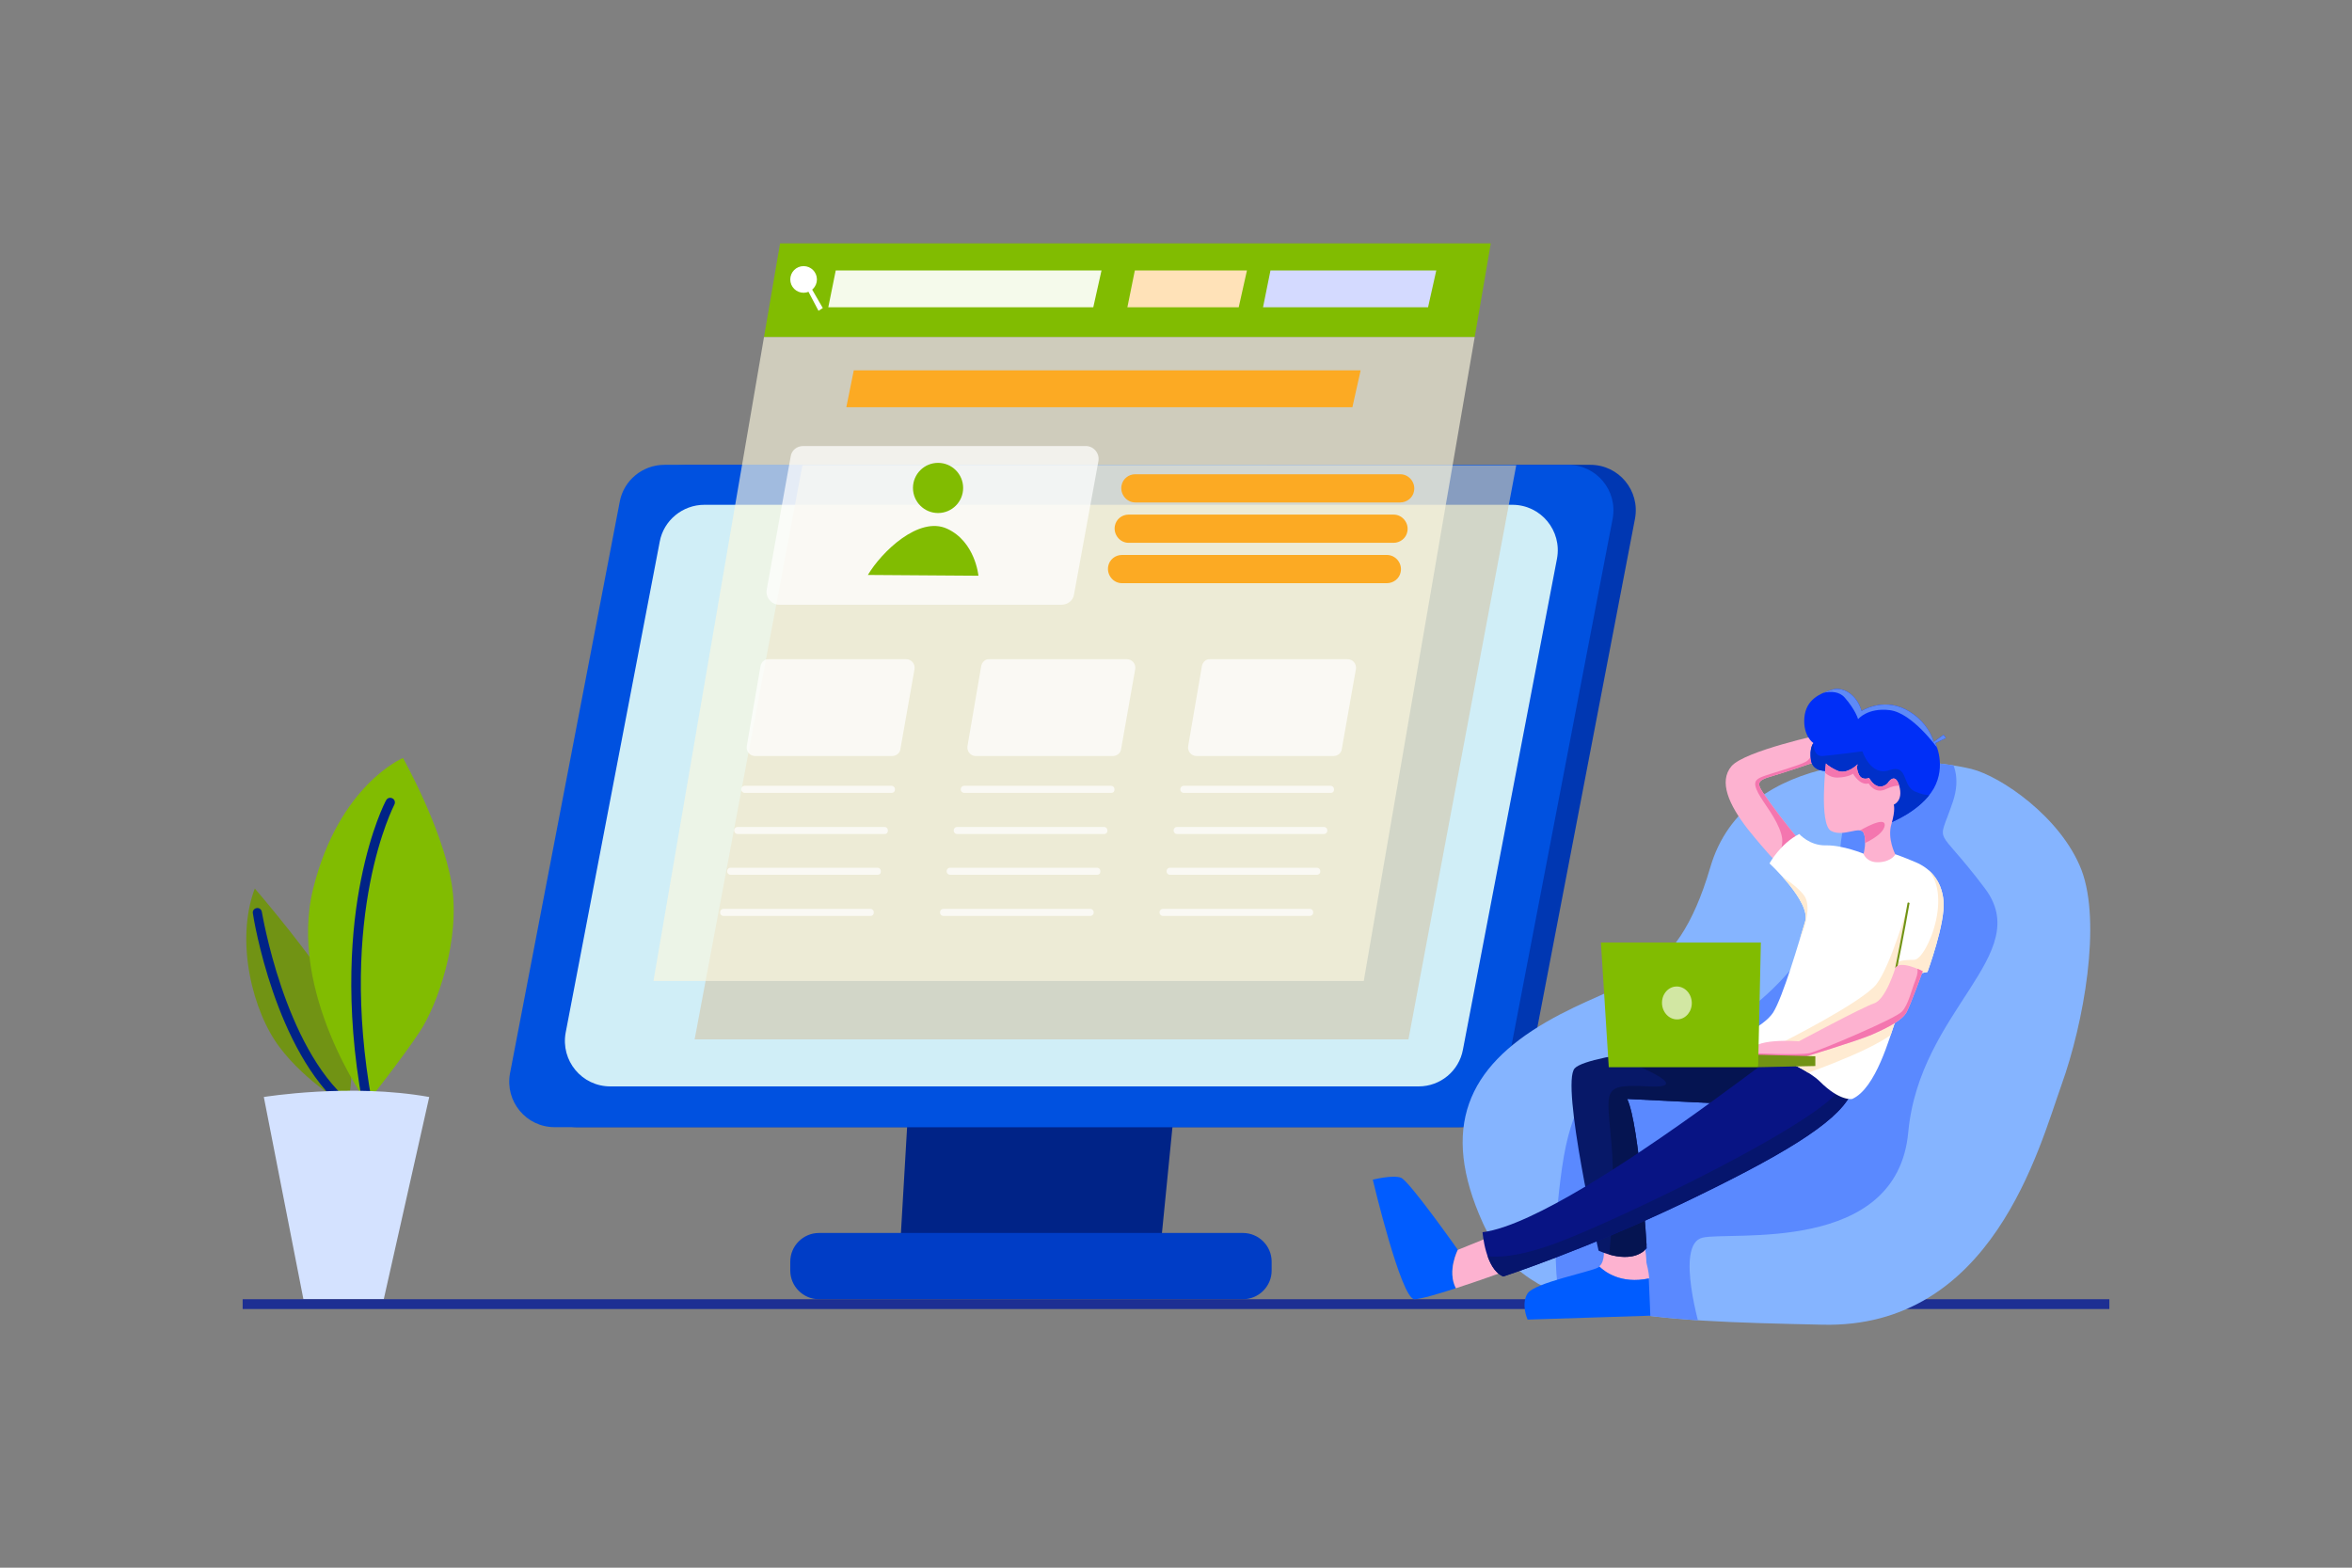 <svg xmlns="http://www.w3.org/2000/svg" xmlns:xlink="http://www.w3.org/1999/xlink" id="Layer_1" x="0px" y="0px" viewBox="0 0 600 400" style="enable-background:new 0 0 600 400;" xml:space="preserve"><rect x="0" y="0" width="600" height="400" fill="#808080" stroke="none"/><style type="text/css">	.st0{fill:#181A4B;}	.st1{fill:#0F2EE8;}	.st2{fill:#E7ECFF;}	.st3{fill:#FDB2D0;}	.st4{fill:#81BC01;}	.st5{clip-path:url(#SVGID_2_);}	.st6{fill:#141E66;}	.st7{opacity:0.61;clip-path:url(#SVGID_2_);}	.st8{fill:#FFFFFF;}	.st9{opacity:0.74;clip-path:url(#SVGID_4_);}	.st10{fill:#6F930C;}	.st11{opacity:0.71;clip-path:url(#SVGID_4_);}	.st12{clip-path:url(#SVGID_4_);}	.st13{opacity:0.35;clip-path:url(#SVGID_4_);}	.st14{fill:#07013D;}	.st15{clip-path:url(#SVGID_6_);}	.st16{fill:#1F1F93;}	.st17{clip-path:url(#SVGID_8_);}	.st18{fill:#F476AF;}	.st19{fill:#F993BC;}	.st20{fill:#120974;}	.st21{fill:#596D0F;}	.st22{fill:#E57417;}	.st23{fill:#D0EEF7;}	.st24{opacity:0.25;}	.st25{fill:#0D0D7F;}	.st26{fill-rule:evenodd;clip-rule:evenodd;fill:#00A0DF;}	.st27{clip-path:url(#SVGID_10_);}	.st28{fill:#D16013;}	.st29{clip-path:url(#SVGID_12_);fill:#FDC518;}	.st30{clip-path:url(#SVGID_12_);fill:#FDC418;}	.st31{clip-path:url(#SVGID_12_);fill:#FDC317;}	.st32{clip-path:url(#SVGID_12_);fill:#FDC217;}	.st33{clip-path:url(#SVGID_12_);fill:#FCC217;}	.st34{clip-path:url(#SVGID_12_);fill:#FCC117;}	.st35{clip-path:url(#SVGID_12_);fill:#FCC017;}	.st36{clip-path:url(#SVGID_12_);fill:#FCC016;}	.st37{clip-path:url(#SVGID_12_);fill:#FCBF16;}	.st38{clip-path:url(#SVGID_12_);fill:#FCBE16;}	.st39{clip-path:url(#SVGID_12_);fill:#FCBD16;}	.st40{clip-path:url(#SVGID_12_);fill:#FCBD15;}	.st41{clip-path:url(#SVGID_12_);fill:#FBBC15;}	.st42{clip-path:url(#SVGID_12_);fill:#FBBB15;}	.st43{clip-path:url(#SVGID_12_);fill:#FBBA15;}	.st44{clip-path:url(#SVGID_12_);fill:#FBB914;}	.st45{clip-path:url(#SVGID_12_);fill:#FBB814;}	.st46{clip-path:url(#SVGID_12_);fill:#FBB714;}	.st47{clip-path:url(#SVGID_12_);fill:#FAB714;}	.st48{clip-path:url(#SVGID_12_);fill:#FAB613;}	.st49{clip-path:url(#SVGID_12_);fill:#FAB513;}	.st50{clip-path:url(#SVGID_12_);fill:#FAB413;}	.st51{clip-path:url(#SVGID_12_);fill:#FAB312;}	.st52{clip-path:url(#SVGID_12_);fill:#FAB212;}	.st53{clip-path:url(#SVGID_12_);fill:#F9B112;}	.st54{clip-path:url(#SVGID_12_);fill:#F9B011;}	.st55{clip-path:url(#SVGID_12_);fill:#F9AF11;}	.st56{clip-path:url(#SVGID_12_);fill:#F9AD11;}	.st57{clip-path:url(#SVGID_12_);fill:#F9AC10;}	.st58{clip-path:url(#SVGID_12_);fill:#F8AB10;}	.st59{clip-path:url(#SVGID_12_);fill:#F8AA10;}	.st60{clip-path:url(#SVGID_12_);fill:#F8A90F;}	.st61{clip-path:url(#SVGID_12_);fill:#F8A70F;}	.st62{clip-path:url(#SVGID_12_);fill:#F7A60E;}	.st63{clip-path:url(#SVGID_12_);fill:#F7A50E;}	.st64{clip-path:url(#SVGID_12_);fill:#F7A30E;}	.st65{clip-path:url(#SVGID_12_);fill:#F7A20D;}	.st66{clip-path:url(#SVGID_12_);fill:#F6A10D;}	.st67{clip-path:url(#SVGID_12_);fill:#F69F0C;}	.st68{clip-path:url(#SVGID_12_);fill:#F69E0C;}	.st69{clip-path:url(#SVGID_12_);fill:#F69C0B;}	.st70{clip-path:url(#SVGID_12_);fill:#F59B0B;}	.st71{clip-path:url(#SVGID_12_);fill:#F5990A;}	.st72{clip-path:url(#SVGID_12_);fill:#F5970A;}	.st73{clip-path:url(#SVGID_12_);fill:#F59609;}	.st74{clip-path:url(#SVGID_12_);fill:#F49409;}	.st75{clip-path:url(#SVGID_12_);fill:#F49208;}	.st76{clip-path:url(#SVGID_12_);fill:#F49108;}	.st77{clip-path:url(#SVGID_12_);fill:#F38F07;}	.st78{clip-path:url(#SVGID_12_);fill:#F38D07;}	.st79{clip-path:url(#SVGID_12_);fill:#F38B06;}	.st80{clip-path:url(#SVGID_12_);fill:#F28906;}	.st81{clip-path:url(#SVGID_12_);fill:#F28705;}	.st82{clip-path:url(#SVGID_12_);fill:#F28504;}	.st83{clip-path:url(#SVGID_12_);fill:#F18304;}	.st84{clip-path:url(#SVGID_12_);fill:#F18103;}	.st85{clip-path:url(#SVGID_12_);fill:#F17F03;}	.st86{clip-path:url(#SVGID_12_);fill:#F07D02;}	.st87{clip-path:url(#SVGID_12_);fill:#F07B01;}	.st88{clip-path:url(#SVGID_12_);fill:#EF7901;}	.st89{clip-path:url(#SVGID_12_);fill:#EF7700;}	.st90{opacity:0.5;}	.st91{clip-path:url(#SVGID_14_);}	.st92{fill:#7D9AF9;}	.st93{fill:#0726A8;}	.st94{fill:#355DDB;}	.st95{clip-path:url(#SVGID_16_);}	.st96{fill:#090759;}	.st97{fill:#3B3BBC;}	.st98{clip-path:url(#SVGID_18_);}	.st99{fill:#0C2AA8;}	.st100{clip-path:url(#SVGID_20_);}	.st101{fill:#122FD8;}	.st102{fill:#FCAA23;}	.st103{fill:#090041;}	.st104{clip-path:url(#SVGID_22_);}	.st105{fill:#B54609;}	.st106{fill:#E86F15;}	.st107{clip-path:url(#SVGID_24_);}	.st108{clip-path:url(#SVGID_26_);}	.st109{fill:#191181;}	.st110{clip-path:url(#SVGID_28_);}	.st111{fill:#00A0DF;}	.st112{opacity:0.88;}	.st113{fill:#5C90FB;}	.st114{clip-path:url(#SVGID_30_);}	.st115{fill:#D9E8FF;}	.st116{fill:#9BAAFE;}	.st117{fill:#ABC5FF;}	.st118{opacity:0.48;}	.st119{fill:#EEF2FF;}	.st120{opacity:0.71;clip-path:url(#SVGID_34_);}	.st121{fill:#BBD0FF;}	.st122{clip-path:url(#SVGID_34_);}	.st123{fill:#83B0FF;}	.st124{opacity:0.71;clip-path:url(#SVGID_36_);}	.st125{clip-path:url(#SVGID_36_);}	.st126{opacity:0.71;clip-path:url(#SVGID_38_);}	.st127{clip-path:url(#SVGID_38_);}	.st128{opacity:0.71;clip-path:url(#SVGID_40_);}	.st129{clip-path:url(#SVGID_40_);}	.st130{fill:#B0D0F7;}	.st131{fill:#0B0B6D;}	.st132{fill:#F9C170;}	.st133{clip-path:url(#SVGID_44_);}	.st134{fill:#040451;}	.st135{fill:#2C2CA8;}	.st136{clip-path:url(#SVGID_46_);}	.st137{clip-path:url(#SVGID_48_);}	.st138{clip-path:url(#SVGID_50_);}	.st139{fill:#6B9102;}	.st140{clip-path:url(#SVGID_52_);}	.st141{fill:#DB880E;}	.st142{fill:#628CD2;}	.st143{fill:#A7C1FF;}	.st144{fill:#2C49A2;}	.st145{fill:#8DA4FC;}	.st146{fill:#C7D9F8;}	.st147{fill:#FFAC31;}	.st148{fill:#1A317A;}	.st149{fill:#FA8B17;}	.st150{fill:#EBF2FF;}	.st151{fill:#023E63;}	.st152{fill:#E0EAFF;}	.st153{fill:#FAC4B6;}	.st154{fill:#F5B3A6;}	.st155{fill:url(#SVGID_53_);}	.st156{opacity:0.55;fill:#2C49A2;}	.st157{fill:url(#SVGID_54_);}	.st158{fill:url(#SVGID_55_);}	.st159{opacity:0.65;fill:#C7D9F8;}	.st160{fill:url(#SVGID_56_);}	.st161{fill:url(#SVGID_57_);}	.st162{fill:#719314;}	.st163{fill:#002387;}	.st164{fill:#D4E2FF;}	.st165{fill:#003DC6;}	.st166{fill:#0037B2;}	.st167{fill:#0051E0;}	.st168{opacity:0.64;fill:#D3C8AE;}	.st169{opacity:0.64;fill:#FCF6DE;}	.st170{opacity:0.92;fill:#FFFFFF;}	.st171{opacity:0.72;fill:#FFFFFF;}	.st172{fill:#FFE2B8;}	.st173{fill:#D4DAFF;}	.st174{fill:#1D2F93;}	.st175{clip-path:url(#XMLID_2_);fill:#5A89FF;}	.st176{clip-path:url(#XMLID_4_);fill:#F476AF;}	.st177{fill:#005CFF;}	.st178{clip-path:url(#XMLID_5_);fill:#051451;}	.st179{clip-path:url(#XMLID_6_);fill:#06156D;}	.st180{clip-path:url(#XMLID_7_);fill:#FFEBD2;}	.st181{clip-path:url(#XMLID_7_);}	.st182{clip-path:url(#XMLID_8_);fill:#F476AF;}	.st183{opacity:0.64;fill:#FFFFFF;}	.st184{clip-path:url(#XMLID_9_);fill:#0030C9;}	.st185{clip-path:url(#XMLID_9_);fill:#5E8AF7;}	.st186{clip-path:url(#XMLID_10_);fill:#F476AF;}</style><g>	<g>		<g>			<path class="st162" d="M65,226.7c0,0,10.6,12.3,17.9,22.9c7.2,10.6,7.9,26,5.5,32.4c0,0-10.2-5.7-17-14.7    C64.5,258.3,59.9,240.2,65,226.7z"></path>			<path class="st4" d="M102.8,193.4c0,0-16.3,6.8-22.9,33.3s13.7,54.7,13.7,54.7s9.2-11.6,13.5-18.2c4.4-6.6,10.5-23.5,8.1-37.8    C112.8,211.2,102.8,193.4,102.8,193.4z"></path>			<g>				<path class="st163" d="M93.6,282.6c-0.5,0-1-0.4-1.1-0.9c-4.7-25.7-2.8-45.4-0.4-57.3c2.6-13,6.2-19.9,6.4-20.2     c0.3-0.6,1-0.8,1.6-0.5c0.6,0.3,0.8,1,0.5,1.6c-0.1,0.3-14.5,27.6-5.7,76c0.1,0.6-0.3,1.2-0.9,1.3     C93.7,282.6,93.7,282.6,93.6,282.6z"></path>			</g>			<g>				<path class="st163" d="M88.4,283.1c-0.3,0-0.5-0.1-0.7-0.3c-17.5-14.6-23-48.3-23.2-49.8c-0.1-0.6,0.3-1.2,1-1.3     c0.6-0.1,1.2,0.3,1.3,1c0.1,0.3,5.6,34.3,22.4,48.4c0.5,0.4,0.6,1.1,0.1,1.6C89,283,88.7,283.1,88.4,283.1z"></path>			</g>			<path class="st164" d="M67.3,279.9c0,0,22.1-3.6,42.2,0l-11.6,51.6H77.4L67.3,279.9z"></path>		</g>		<polygon class="st163" points="231.7,282.5 229.7,316.8 296.2,316.8 299.6,282.5   "></polygon>		<path class="st165" d="M317.1,331.5H208.9c-4,0-7.3-3.3-7.3-7.3v-2.3c0-4,3.3-7.3,7.3-7.3h108.2c4,0,7.3,3.3,7.3,7.3v2.3   C324.4,328.2,321.1,331.5,317.1,331.5z"></path>		<path class="st166" d="M377.7,287.6H147.2c-7.3,0-12.7-6.6-11.4-13.7l28-145.9c1-5.4,5.8-9.4,11.4-9.4h230.5   c7.3,0,12.7,6.6,11.4,13.7l-28,145.9C388,283.6,383.2,287.6,377.7,287.6z"></path>		<path class="st167" d="M372,287.6H141.5c-7.3,0-12.7-6.6-11.4-13.7l28-145.9c1-5.4,5.8-9.4,11.4-9.4H400c7.3,0,12.7,6.6,11.4,13.7   l-28,145.9C382.4,283.6,377.6,287.6,372,287.6z"></path>		<path class="st23" d="M361.9,277.2H155.7c-7.3,0-12.7-6.6-11.4-13.7l24-125.3c1-5.4,5.8-9.4,11.4-9.4h206.1   c7.3,0,12.7,6.6,11.4,13.7l-24,125.3C372.2,273.3,367.4,277.2,361.9,277.2z"></path>		<polygon class="st168" points="359.3,265.2 177.2,265.2 204.7,118.7 386.8,118.7   "></polygon>		<g>			<polygon class="st4" points="380.3,62.1 199,62.1 194.9,86 376.2,86    "></polygon>			<polygon class="st169" points="194.9,86 166.7,250.3 347.9,250.3 376.2,86    "></polygon>		</g>		<polygon class="st170" points="213.2,69 211.3,78.4 278.9,78.4 281,69   "></polygon>		<polygon class="st102" points="217.8,94.5 215.9,103.9 345,103.9 347.1,94.5   "></polygon>		<path class="st102" d="M286.1,123.9L286.1,123.9c-0.4,2.2,1.3,4.3,3.5,4.3h67.6c1.7,0,3.2-1.2,3.5-2.8v0c0.5-2.2-1.2-4.4-3.5-4.4   h-67.6C287.9,121,286.4,122.2,286.1,123.9z"></path>		<path class="st102" d="M284.4,134.2L284.4,134.2c-0.4,2.2,1.3,4.3,3.5,4.3h67.6c1.7,0,3.2-1.2,3.5-2.8v0c0.5-2.2-1.2-4.4-3.5-4.4   h-67.6C286.2,131.3,284.7,132.5,284.4,134.2z"></path>		<path class="st102" d="M282.7,144.5L282.7,144.5c-0.4,2.2,1.3,4.3,3.5,4.3h67.6c1.7,0,3.2-1.2,3.5-2.8v0c0.5-2.2-1.2-4.4-3.5-4.4   h-67.6C284.5,141.6,283,142.8,282.7,144.5z"></path>		<path class="st171" d="M194,170l-3.5,20.4c-0.2,1.3,0.8,2.5,2.1,2.5h35c1.1,0,2-0.8,2.1-1.8l3.6-20.4c0.2-1.3-0.8-2.5-2.1-2.5   h-35.1C195.1,168.1,194.2,168.9,194,170z"></path>		<path class="st171" d="M250.3,170l-3.5,20.4c-0.2,1.3,0.8,2.5,2.1,2.5h35c1.1,0,2-0.8,2.1-1.8l3.6-20.4c0.2-1.3-0.8-2.5-2.1-2.5   h-35.1C251.4,168.1,250.5,168.9,250.3,170z"></path>		<path class="st171" d="M306.6,170l-3.5,20.4c-0.2,1.3,0.8,2.5,2.1,2.5h35c1.1,0,2-0.8,2.1-1.8l3.6-20.4c0.2-1.3-0.8-2.5-2.1-2.5   h-35.1C307.7,168.1,306.8,168.9,306.6,170z"></path>		<path class="st171" d="M201.7,116.5l-6.1,33.9c-0.4,2,1.2,3.9,3.2,3.9h72c1.6,0,3-1.1,3.2-2.7l6.2-33.9c0.4-2-1.2-3.9-3.2-3.9   h-72.1C203.3,113.8,201.9,114.9,201.7,116.5z"></path>		<path class="st4" d="M221.4,146.7c3.5-5.9,13-15.1,20.2-11.8c7.2,3.3,8,12,8,12L221.4,146.7"></path>		<circle class="st4" cx="239.3" cy="124.5" r="6.4"></circle>		<polygon class="st172" points="289.5,69 287.6,78.4 316,78.4 318.1,69   "></polygon>		<polygon class="st173" points="324.1,69 322.2,78.4 364.3,78.4 366.4,69   "></polygon>		<circle class="st8" cx="205" cy="71.3" r="3.4"></circle>		<polygon class="st8" points="205.9,73.8 208.8,79.3 209.9,78.6 206.9,73.4   "></polygon>		<path class="st171" d="M227.5,202.3h-37.6c-0.4,0-0.8-0.4-0.8-0.8v-0.2c0-0.4,0.4-0.8,0.8-0.8h37.6c0.4,0,0.8,0.4,0.8,0.8v0.2   C228.3,202,227.9,202.3,227.5,202.3z"></path>		<path class="st171" d="M225.7,212.8h-37.6c-0.4,0-0.8-0.4-0.8-0.8v-0.2c0-0.4,0.4-0.8,0.8-0.8h37.6c0.4,0,0.8,0.4,0.8,0.8v0.2   C226.5,212.4,226.2,212.8,225.7,212.8z"></path>		<path class="st171" d="M223.9,223.2h-37.6c-0.4,0-0.8-0.4-0.8-0.8v-0.2c0-0.4,0.4-0.8,0.8-0.8h37.6c0.4,0,0.8,0.4,0.8,0.8v0.2   C224.7,222.9,224.4,223.2,223.9,223.2z"></path>		<path class="st171" d="M222.1,233.7h-37.6c-0.4,0-0.8-0.4-0.8-0.8v-0.2c0-0.4,0.4-0.8,0.8-0.8h37.6c0.4,0,0.8,0.4,0.8,0.8v0.2   C222.9,233.3,222.6,233.7,222.1,233.7z"></path>		<path class="st171" d="M283.5,202.3h-37.6c-0.4,0-0.8-0.4-0.8-0.8v-0.2c0-0.4,0.4-0.8,0.8-0.8h37.6c0.4,0,0.8,0.4,0.8,0.8v0.2   C284.3,202,284,202.3,283.5,202.3z"></path>		<path class="st171" d="M281.7,212.8h-37.6c-0.4,0-0.8-0.4-0.8-0.8v-0.2c0-0.4,0.4-0.8,0.8-0.8h37.6c0.4,0,0.8,0.4,0.8,0.8v0.2   C282.5,212.4,282.2,212.8,281.7,212.8z"></path>		<path class="st171" d="M279.9,223.2h-37.6c-0.4,0-0.8-0.4-0.8-0.8v-0.2c0-0.4,0.4-0.8,0.8-0.8h37.6c0.4,0,0.8,0.4,0.8,0.8v0.2   C280.7,222.9,280.4,223.2,279.9,223.2z"></path>		<path class="st171" d="M278.2,233.7h-37.6c-0.4,0-0.8-0.4-0.8-0.8v-0.2c0-0.4,0.4-0.8,0.8-0.8h37.6c0.4,0,0.8,0.4,0.8,0.8v0.2   C279,233.3,278.6,233.7,278.2,233.7z"></path>		<path class="st171" d="M339.5,202.3h-37.6c-0.4,0-0.8-0.4-0.8-0.8v-0.2c0-0.4,0.4-0.8,0.8-0.8h37.6c0.4,0,0.8,0.4,0.8,0.8v0.2   C340.3,202,340,202.3,339.5,202.3z"></path>		<path class="st171" d="M337.8,212.8h-37.6c-0.4,0-0.8-0.4-0.8-0.8v-0.2c0-0.4,0.4-0.8,0.8-0.8h37.6c0.4,0,0.8,0.4,0.8,0.8v0.2   C338.6,212.4,338.2,212.8,337.8,212.8z"></path>		<path class="st171" d="M336,223.2h-37.6c-0.4,0-0.8-0.4-0.8-0.8v-0.2c0-0.4,0.4-0.8,0.8-0.8H336c0.4,0,0.8,0.4,0.8,0.8v0.2   C336.8,222.9,336.4,223.2,336,223.2z"></path>		<path class="st171" d="M334.2,233.7h-37.6c-0.4,0-0.8-0.4-0.8-0.8v-0.2c0-0.4,0.4-0.8,0.8-0.8h37.6c0.4,0,0.8,0.4,0.8,0.8v0.2   C335,233.3,334.6,233.7,334.2,233.7z"></path>		<rect x="61.9" y="331.5" class="st174" width="476.2" height="2.5"></rect>		<g>			<defs>				<path id="XMLID_99_" d="M502.9,196.2c7.4,1.8,22.9,12.3,28.1,25.8c5.1,13.5,0.6,38.9-5.1,54.8c-5.7,15.9-17.6,62.3-61.1,61.2     c-43.5-1-75.4-1.5-86.5-25.9c-11.1-24.5-3.7-39.8,16.1-51.3c19.8-11.5,32.9-8.9,41.9-39.5C445.2,190.8,486.9,192.4,502.9,196.2z     "></path>			</defs>			<use xlink:href="#XMLID_99_" style="overflow:visible;fill:#85B4FF;"></use>			<clipPath id="XMLID_2_">				<use xlink:href="#XMLID_99_" style="overflow:visible;"></use>			</clipPath>			<path class="st175" d="M434,340c0,0-6.9-22.5,0.3-24.2s49.6,4.4,52.5-26.9s32.4-45.3,19.5-62.3c-12.8-17-12.1-10.1-8.1-22.1    s-6.4-18-14-17.2c-7.6,0.8-14.8,18.8-14.9,32.6c-0.1,13.7-14,34.6-32.8,43.5c-18.8,8.9-33.5,3.3-38,34.4    c-4.5,31.2,1.6,41.6,1.6,41.6L434,340z"></path>		</g>		<g>			<defs>				<path id="XMLID_94_" d="M465,187.3c0,0-20,4.3-23.3,8.2c-3.3,3.9-0.7,9.8,4.2,16.1c5,6.2,7.2,8.3,7.2,8.3l5.8-5.6     c0,0-4.3-5.2-7.3-9.4c-3-4.3-4.3-5.4-0.4-6.6c3.9-1.1,13.4-4.4,13.4-4.4L465,187.3z"></path>			</defs>			<use xlink:href="#XMLID_94_" style="overflow:visible;fill:#FDB2D0;"></use>			<clipPath id="XMLID_4_">				<use xlink:href="#XMLID_94_" style="overflow:visible;"></use>			</clipPath>			<path class="st176" d="M452.5,219.5c-0.1,0,3.1-2.6,1.9-6.7c-1.2-4.1-4.5-7.8-5.9-10.5c-1.4-2.7-0.7-3.4,1-4.1    c1.7-0.7,9.3-2.8,11.1-3.8c1.8-1,1.7-2.9,1.7-2.9l0.3,5.3l-12.2,3.3l10.3,13.4l-2.8,4.1L452.5,219.5z"></path>		</g>		<g>			<path class="st3" d="M420.7,326.2c-0.1-2.1-0.7-3.8-0.7-4.1c0-0.9-0.2-2.9-0.4-4.3l-10.5,0.3c0,0,0.5,3.7-1.1,5    C409.4,324.5,413.5,327.7,420.7,326.2z"></path>			<path class="st177" d="M408,323.2c-0.1,0.1-0.2,0.1-0.3,0.2c-1.9,1.1-16.2,3.9-18,6.6c-1.8,2.8,0,6.7,0,6.7l31.3-1    c0,0-0.2-5.5-0.4-9.5C413.5,327.7,409.4,324.5,408,323.2z"></path>		</g>		<g>			<defs>				<path id="XMLID_98_" d="M445.3,265.2l-3.4,0.5c0,0-36.6,2.9-40.2,6.9s6.1,46.5,6.1,46.5s8.1,4,12.3-0.6c0,0-1.8-31.3-5-38.1     l26.4,1.3l17.6-14.6L445.3,265.2z"></path>			</defs>			<use xlink:href="#XMLID_98_" style="overflow:visible;fill:#071868;"></use>			<clipPath id="XMLID_5_">				<use xlink:href="#XMLID_98_" style="overflow:visible;"></use>			</clipPath>			<path class="st178" d="M410.3,322.1c0,0,2-16,0.8-30.2s-2.7-15.3,9.6-14.7c12.4,0.6-5.8-6.4-5.8-6.4l39.6-2.1l-6.4,17.6    c0,0-19.2,14.2-20.5,15.5c-1.3,1.3-9.2,19.6-9.2,19.6L410.3,322.1z"></path>		</g>		<g>			<path class="st177" d="M371.9,318.9c0,0-12.4-17.6-14.5-18.4c-2.1-0.8-7.2,0.5-7.2,0.5s7.2,30.4,10.6,30.5c1.5,0,6-1.3,10.6-2.8    C369.1,324.2,371.9,318.9,371.9,318.9z"></path>			<path class="st3" d="M380.3,315.5l-8.4,3.4c0,0-2.8,5.4-0.5,9.8c5.9-1.9,11.9-4.1,11.9-4.1L380.3,315.5z"></path>		</g>		<g>			<defs>				<path id="XMLID_97_" d="M452.7,269.2c0,0-13.6,10.3-24.3,17.8c-10.7,7.5-37.2,25.8-50.2,27.4c0,0,0.7,9.5,5.3,11.3     c0,0,21.1-6.9,46-18.8c24.8-11.9,38.7-20.2,42.5-27.4L456,268.4L452.7,269.2z"></path>			</defs>			<use xlink:href="#XMLID_97_" style="overflow:visible;fill:#081484;"></use>			<clipPath id="XMLID_6_">				<use xlink:href="#XMLID_97_" style="overflow:visible;"></use>			</clipPath>			<path class="st179" d="M376.2,319.5c0,0,4.6,3.8,21.3-2.5c16.6-6.3,68.2-31.2,72.3-39.8l5.3,4.2l-17,19.8c0,0-28,12.5-28.2,12.6    s-21.9,6.9-21.9,6.9l-20.4,10.1l-8.7-1L376.2,319.5z"></path>		</g>		<g>			<defs>				<path id="XMLID_95_" d="M483,217.9l0.6,0.1c0,0,1.8,0.6,5.1,2c3.3,1.4,6.6,4.3,7.1,9.9s-4.1,18.1-4.1,18.1l-3.8,0.7     c0,0-3,8.1-4.4,11.9c-1.4,3.8-4.9,17.1-11,19.8c0,0-3.1,0.7-8.3-4.5c-5.2-5.1-22.6-10.5-22.6-10.5s8.1-3.1,10.7-7     c2.5-3.9,6.7-18.3,8.2-23.3c1.5-5-9.1-14.8-9.1-14.8s2.8-5.1,7.6-7.5c0,0,2.6,3,6.8,2.9c4.3-0.1,9.8,2.2,9.8,2.2L483,217.9z"></path>			</defs>			<use xlink:href="#XMLID_95_" style="overflow:visible;fill:#FFFFFF;"></use>			<clipPath id="XMLID_7_">				<use xlink:href="#XMLID_95_" style="overflow:visible;"></use>			</clipPath>			<path class="st180" d="M484.3,245.4c0,0,0.7-0.5,4-0.5s11.1-18.9,1.6-24.6l10.9,5.1l-3.9,19.7l-6.2,5.7l-4.1-2.2l-2.8-2.4    L484.3,245.4z"></path>			<path class="st180" d="M486.6,231.4c0,0-4.3,15-7.9,19.7c-3.7,4.7-24.5,15.1-24.5,15.1l0.5,6.6l6.3,1c0,0,21.1-7.3,23.8-12.1    c2.7-4.8,0.5-12.1,0.5-12.1l-0.8-2.9l-0.7-0.2L486.6,231.4z"></path>			<g class="st181">				<path class="st162" d="M483.8,247.2C483.8,247.2,483.8,247.2,483.8,247.2c-0.2,0-0.3-0.2-0.3-0.4c1.5-7.2,3.1-16.2,3.1-16.3     c0-0.2,0.2-0.3,0.3-0.2c0.2,0,0.3,0.2,0.2,0.3c0,0.1-1.6,9.1-3.1,16.3C484.1,247.1,484,247.2,483.8,247.2z"></path>			</g>			<path class="st180" d="M451.2,221.6c0,0,6.1,3.2,8.9,6.7s-1.1,11.6-1.1,11.6l-5.8-14.6L451.2,221.6z"></path>		</g>		<g>			<defs>				<path id="XMLID_96_" d="M483.5,247c0,0-2.4,8-5.4,9s-19.2,9.7-19.2,9.7s-12.3-1.1-12.6,3.1c-0.3,4.2,13.6,1,13.6,1     s13.3-4,17.6-5.8c4.3-1.9,7.8-3.7,8.9-5.8c1.1-2.1,4.1-10.4,4.1-10.4S484.6,244.8,483.5,247z"></path>			</defs>			<use xlink:href="#XMLID_96_" style="overflow:visible;fill:#FDB2D0;"></use>			<clipPath id="XMLID_8_">				<use xlink:href="#XMLID_96_" style="overflow:visible;"></use>			</clipPath>			<path class="st182" d="M488.7,246.4c0,0,1.1,0.6,0,3.5c-1.1,2.8-1.9,6.5-3.5,8.2c-1.6,1.8-20.8,9.9-23.5,10.6    c-2.7,0.6-14.5,0-14.5,0l-0.9,2.1h14h6.9l17.8-5c0,0,3.1-5.4,3.3-5.8c0.1-0.3,4-7.8,3.8-7.9c-0.1-0.1-0.5-5.8-0.5-5.8    L488.7,246.4z"></path>		</g>		<polygon class="st162" points="447.3,269.1 463.1,269.5 463.1,272 448.5,272.3   "></polygon>		<polygon class="st4" points="408.4,240.5 449.2,240.5 448.5,272.3 410.4,272.3   "></polygon>					<ellipse transform="matrix(0.999 -5.330014e-02 5.330014e-02 0.999 -13.027 23.153)" class="st183" cx="427.6" cy="255.8" rx="3.8" ry="4.2"></ellipse>		<g>			<defs>				<path id="XMLID_93_" d="M466.2,196.7c0,0-3.7,0.4-4.2-2.7s0.6-4.4,0.6-4.4s-2.7-1.8-2.3-6.5s4.1-6.2,7-7.1     c2.8-0.9,6.3,1.1,7.6,5.4c0,0,5.3-3.4,11.2-0.4c5.9,3,7.2,8.3,7.2,8.3l2.5-1.8l0.6,0.8l-2.7,1.3c0,0,2.9,5.7-0.4,11.6     c-3.4,5.9-11.5,8.9-11.5,8.9L466.2,196.7z"></path>			</defs>			<use xlink:href="#XMLID_93_" style="overflow:visible;fill:#002FF7;"></use>			<clipPath id="XMLID_9_">				<use xlink:href="#XMLID_93_" style="overflow:visible;"></use>			</clipPath>			<path class="st184" d="M461,191.1l1.6-1.5c0,0-0.1,3.5,2.4,3.3c2.5-0.2,10.1-1.2,10.1-1.2s2.1,6.5,6.9,4.8    c4.8-1.6,3.2,3.9,6.4,5.4c3.2,1.5,5.1,0.8,5.1,0.8l-12.5,9.7l-9.2-7.6l-11.1-6.6c0,0-1.4-5.9-1.3-6S461,191.1,461,191.1z"></path>			<path class="st185" d="M462,177.9c0,0,5.8-3.1,8.6,0.1s3.4,5.5,3.4,5.5s2.4-3,8.1-2.3c5.7,0.7,12,9.5,12,9.5l5.3-0.7    c0,0,0.1-6.6-0.3-6.9s-22.6-7.5-22.6-7.5l-8.1-1.9L462,177.9z"></path>		</g>		<g>			<defs>				<path id="XMLID_92_" d="M465.8,194.8c0,0-1.8,15.5,1.3,17.2c3.1,1.7,7.4-1.4,8.3,0.5c0.9,1.9,0,5.4,0,5.4s0.8,2.3,4,2.1     s4.1-2,4.1-2s-2.1-4-1-7.7c1.1-3.7,0.6-5,0.6-5s2.5-0.9,1.4-4.8c-1.1-3.8-3-0.6-3-0.6s-2.4,2.5-4.7-1.4c0,0-1.8,0.8-2.6-0.9     c-0.8-1.7-0.3-2.6-0.3-2.6s-2.7,2.8-5.3,1.6C466.3,195.5,465.8,194.8,465.8,194.8z"></path>			</defs>			<use xlink:href="#XMLID_92_" style="overflow:visible;fill:#FDB2D0;"></use>			<clipPath id="XMLID_10_">				<use xlink:href="#XMLID_92_" style="overflow:visible;"></use>			</clipPath>			<path class="st186" d="M464.3,195.7c0,0,1.6,2.8,4.5,2.7s3.9-1,3.9-1s1.7,3.1,4,2.5c0,0,1.6,2.9,4.5,1.4c2.9-1.4,4.2-0.6,4.2-0.6    l-0.9-3.1l-8.7-3.7l-7-0.4l-2.9,0L464.3,195.7z"></path>			<path class="st186" d="M473.7,212.4l0.8-0.5c0,0,6.5-3.9,6.3-1.3c-0.3,2.6-5.7,4.8-5.7,4.8L473.7,212.4z"></path>		</g>	</g></g></svg>